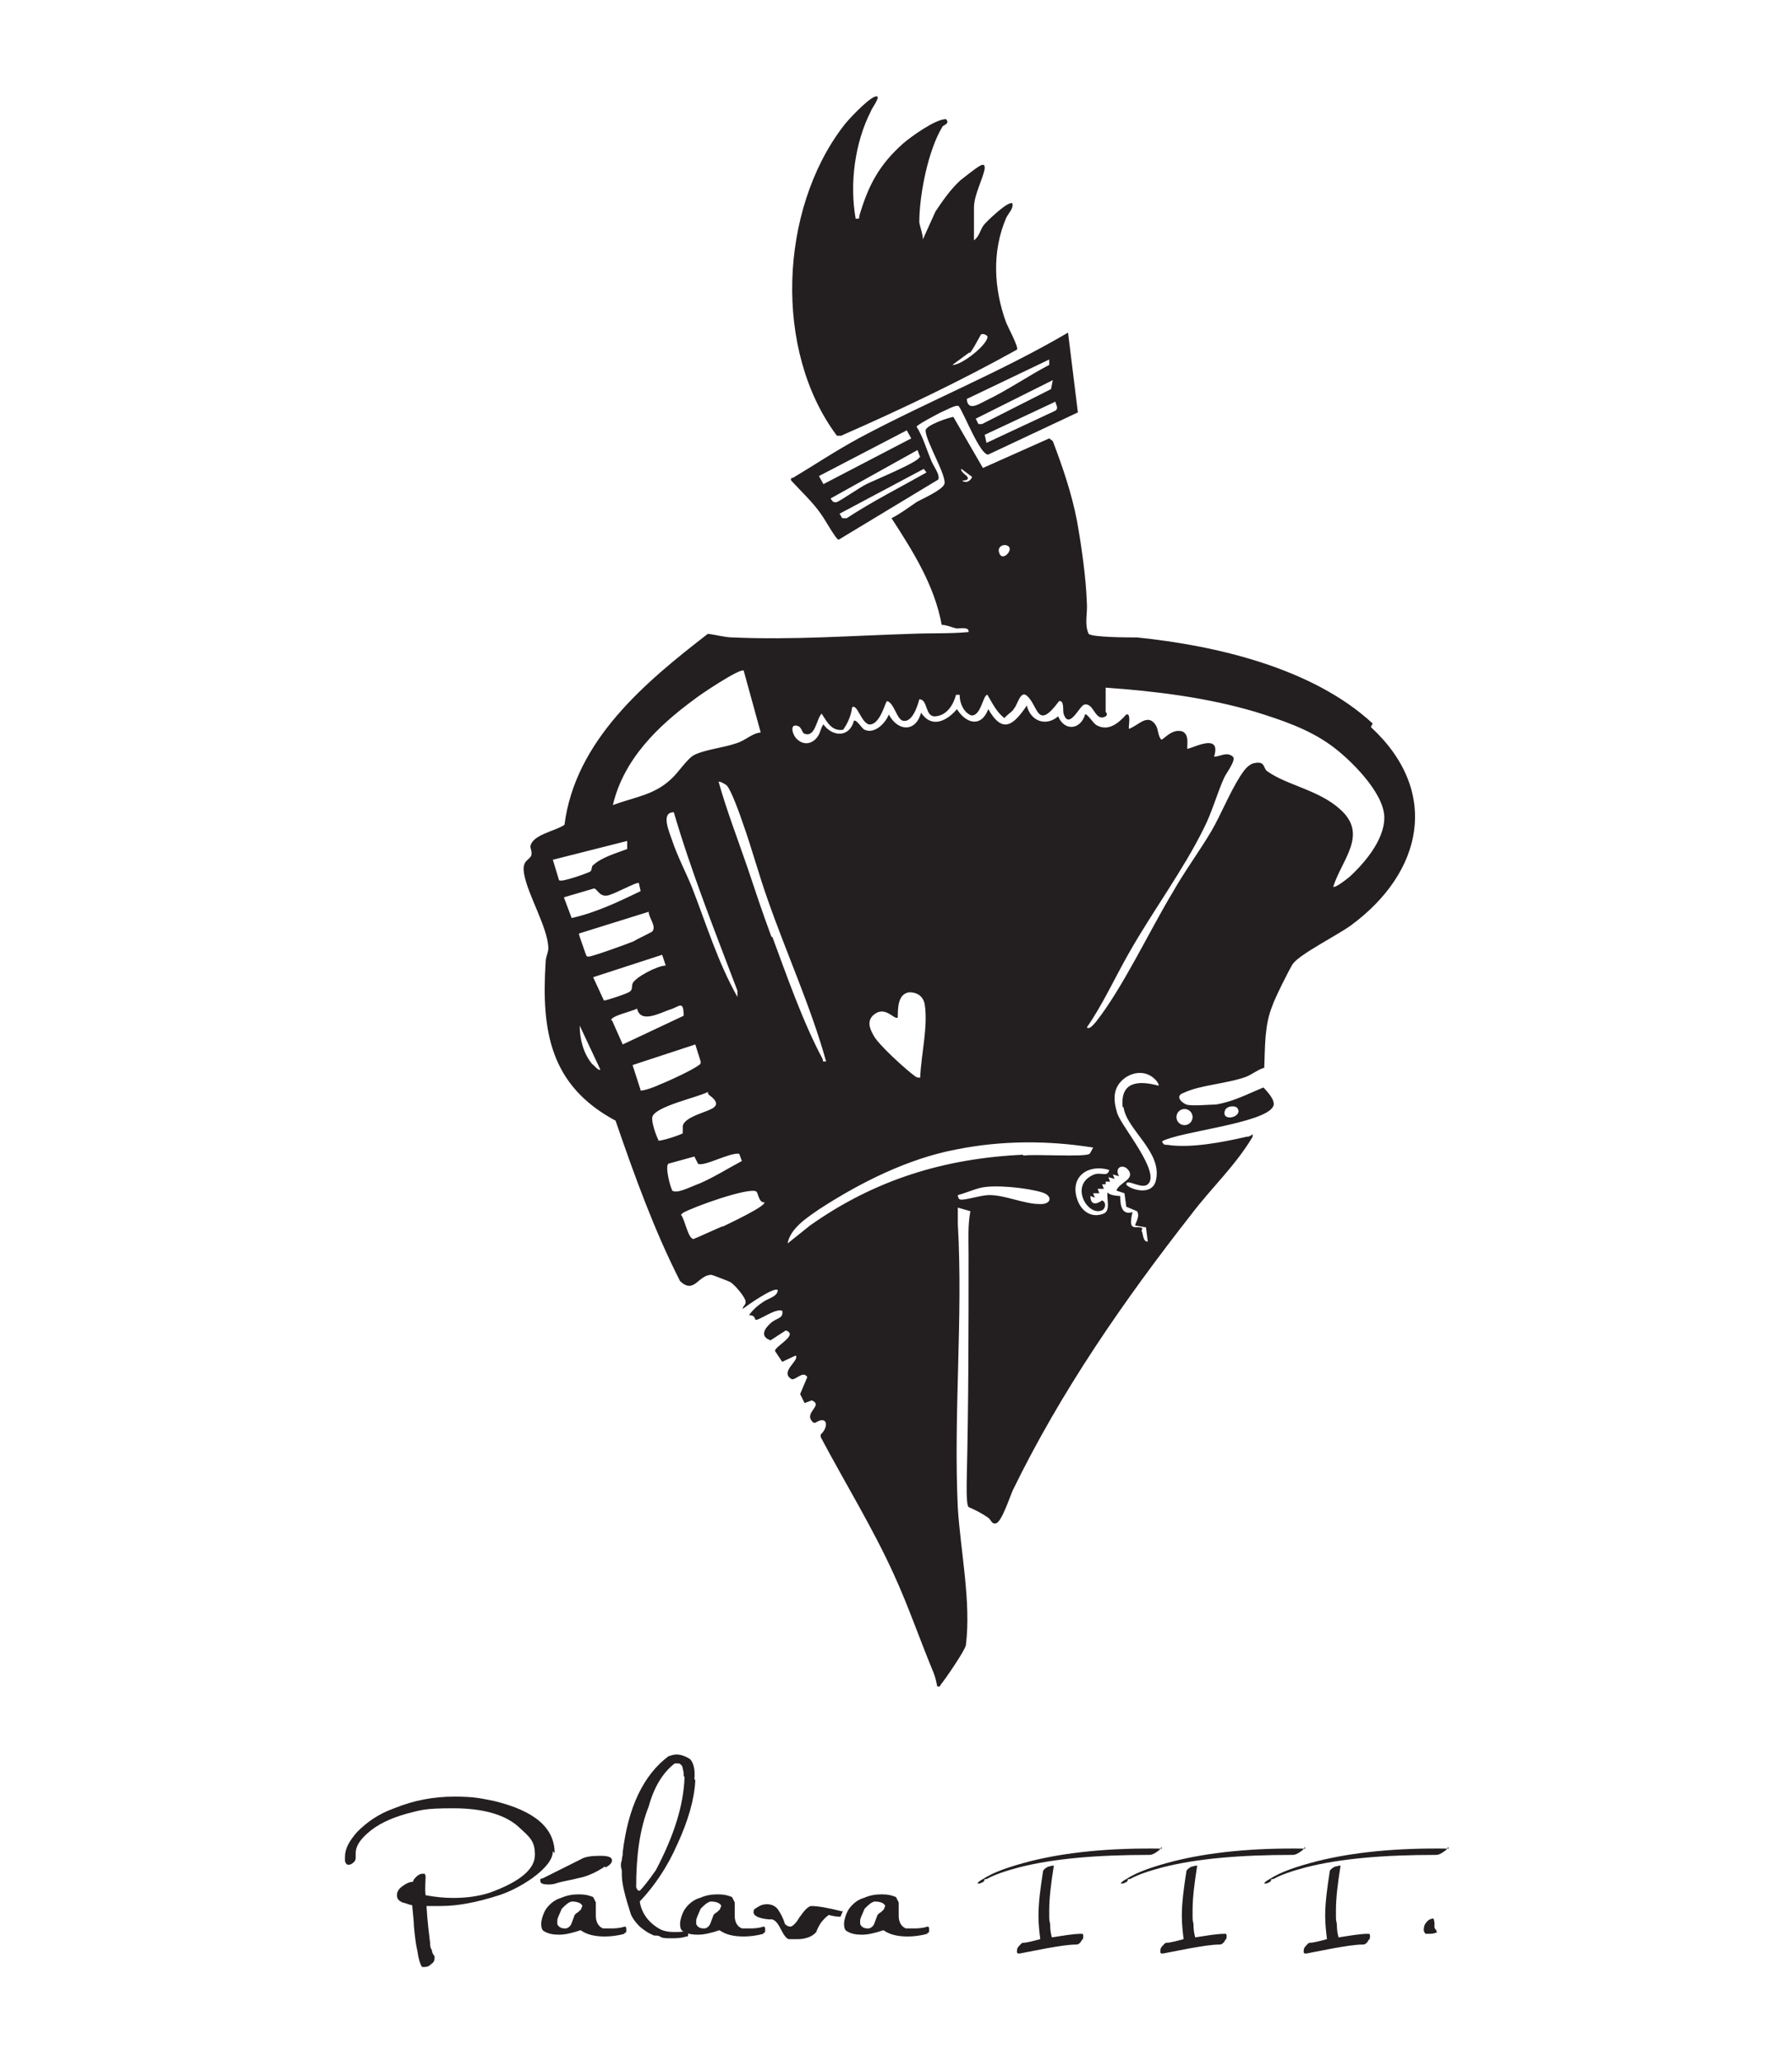<?xml version="1.0" encoding="UTF-8"?>
<svg id="Layer_1" xmlns="http://www.w3.org/2000/svg" version="1.1" viewBox="0 0 200 230">
  <!-- Generator: Adobe Illustrator 29.0.0, SVG Export Plug-In . SVG Version: 2.1.0 Build 186)  -->
  <defs>
    <style>
      .st0 {
        fill: #231f20;
      }
    </style>
  </defs>
  <g>
    <path class="st0" d="M101.2,48l.5.9-9.8,5.1-.5-.9,9.8-5.1ZM102.6,51c0,.5-5.1,2.6-5.9,3-.8.4-2.8,1.8-3.3,2-.4.1-.5-.1-.7-.4l9.7-5.4.3.8ZM103.4,52.7c-3,1.7-6,3.2-8.9,5.1h-.5c0,0-.3-.5-.3-.5l9.4-5,.3.4ZM117.1,40.1v.6c-2.3,1.2-4.6,2.8-7.1,4-.8.4-2,1.2-2.1-.2l9.2-4.4ZM117.3,43.4l-7.7,3.9h-.4c0,0-.3-.6-.3-.6l8.6-4.3-.2,1ZM117.8,45.8l-7.7,3.6-.2-.9,7.9-3.7c0,.3.4.7,0,1M91.6,57.3c.4.5,1.7,2.9,2,2.9l11.1-6.7c.3-.5-.6-1.6-.8-2.2-.5-1.2-.9-2.6-1.6-3.7,0-.2,2.3-1.4,2.7-1.6.5-.2,1.7-.9,2-.7.6.8,2.4,5.5,3.3,5.4l10-4.7-1.1-8.9c-7.5,4.4-15.5,7.6-23.2,11.7-2.6,1.4-5,3-7.5,4.5-.1,0-.3,0-.2.3,1.1,1.2,2.4,2.4,3.3,3.7"/>
    <path class="st0" d="M108.2,39.4c.3-.2,1.2-2,1.3-2.1.2-.1.5,0,.7.2.2.8-2.9,3.3-3.9,3.2l1.9-1.4ZM94.1,48.5c6.6-2.9,13.1-6,19.4-9.5.2-.3-1-2.5-1.2-3-1.4-3.8-1.6-8,0-11.7.3-.6.8-1,.7-1.6-.4-.4-2.9,2-3.2,2.4-.4.5-.5,1.3-1.1,1.7v-3.6c0-1.5,1-3.2,1.2-4.4,0-.2,0-.5-.3-.4-.3,0-2,1.4-2.4,1.7-1.1,1-2,2.3-2.8,3.5l-1.4,3.1c0-.6-.3-1.3-.4-1.9,0-3.1,1-8.1,2.6-10.7.2-.2.8-.3.4-.8-1.1-.1-4,2-4.8,2.7-2.7,2.4-3.9,4.7-4.9,8.1,0,.3,0,.3-.4.3-.7-3.9-.1-8.5,1.7-12,0-.2,1.4-2,.4-1.6-.8.3-3,2.6-3.5,3.3-7.1,9.3-7.8,25-.7,34.5h.5Z"/>
    <path class="st0" d="M150.6,97.8c-.2.2-1.6,1.3-1.8,1.1,1-3.1,3.9-5.8.8-8.6-2.4-2.2-6-2.7-8.2-4.3-.4-.3-.2-1.1-1.3-.9-.8.1-1.3.9-1.7,1.5-1.2,1.9-2.1,4.2-3.2,6.1-1.3,2.2-3,4.5-4.3,6.8-2.6,4.3-5.6,10.7-8.6,14.5-.2.2-.7.9-1,.6,1.8-2.6,3.1-5.5,4.7-8.3,2.6-4.6,6.1-9.3,8.4-14,.9-1.8,1.4-3.7,2.2-5.5.2-.5,1.4-2,1-2.4-.7-.6-1.4,0-2.1,0,.9-2.9-2.8-.7-3-.9,0-.6.2-1.5-.5-1.9-1.2-.4-2.1.9-2.4.9-.4-.5-.3-1.1-.6-1.6-.9-1.4-1.9,0-3,.4-.1-.2.3-1.8-.3-1.6-.9,1-2,1.9-3.3,1.2-.4-.2-1.1-1.4-1.3-1.2-.5,1.7-2.3,1.9-3,.2-1.4,1.2-3.1.5-3.5-1.2-1.5,2.2-2.7,3.2-4.3.4-.8,2.1-2.5,1.6-3.5,0-1.1,1.3-2.8,2.2-4,.4-.6,2.2-2.6,2.1-3.6.2-.4,1-1.6,2.2-2.7,1.7-.3-.1-.9-1.2-1.2-1-.5,1.9-2.4,1.8-3.4.4-.3.4-.3.8-.6,1.3-.6.9-1.6,1.1-2.4.3-.5-.5-.8-1.8.2-1.4.3.1.4.6.6.8,1.3.6,1.4-1.6,2-2.2.6.9,1.1,2,2.4,1.8.5-.7.9-1.6,1-2.5.6-.5,1.1,2.1,2.1,1.9,1.1-.2,1.6-2.5,1.8-2.6.8.2,1.1,2.1,1.8,2.2,1,.2,1.6-1.6,1.8-2.4,1,0,.6,2,1.8,1.9,1.3-.1,2-1.3,2.3-2.4h.4c0,1,.5,2,1.3,2.3,1.1.1,1.3-2.3,1.8-2.3.6,1,1,1.9,1.9,2.6.3-.4.9-.7,1.1-1.1.4-.5.7-2,1.4-1.4,1.3,1.1,1.1,4,3.6.6.6-.1.4,1,.5,1.4.6,1.9,1.8-.9,2.3-1,1.1-.3,1.2,2,2.4,1.3.3-.2,0-.5,0-.5v-2.7c5.6.4,11.3,1.1,16.7,2.7,2.9.9,5.9,1.9,8.4,3.7,2.1,1.5,6,5.3,6,8.1,0,2.6-2.4,5.3-4.2,6.9M132.2,123.7c.5,0,.9.4.9.9s-.4.9-.9.9-.9-.4-.9-.9.4-.9.9-.9M125.4,123.5c.3,2.5,4.4,5,3.6,8.2-.5,1.9-3.2.8-3.3.4,0-.7,1.7.6,2.4,0,1.5-1.3-2.9-6.4-3.4-7.9-.5-1.6-.5-3,.9-4,1.2-.8,2.6-.7,3.5.4,0,0,.3.4.2.5-2.2-.6-4.3-.5-4,2.4M127.5,137c-.6-.4-1.7.6-1.1-1.8-1.6.5-1.3-1.7-1.4-1.8,0,0-1.1,0-1.4-.4-.1.8.4,2.1-.5,2.4-1.4.5-2.5-.4-2.9-1.7-.8-2.5,1.3-3.9,3.6-3.2-.2.9-1,.1-1.9.6-2.5,1.2-.5,4.6,1.1,3.9.4-.2.5-.9,0-1.1-.7.5-1.3.5-1.3-.5l.5.2-.2-.5h.7s-.2-.5-.2-.5h.7s-.2-.5-.2-.5h.4c0,0,0-.3,0-.3h.5s-.2-.5-.2-.5l.7.2-.2-.5.7.2c-.6-1,.5-1.5,1.1-.6.6,1-1.1,1.3-1.4,2.2l.9.3.2,1.5,1.2.5c.4.6-.3,1.5-.2,1.6l1.2.2.2,1.6c-.6,0-.5-1-.7-1.2M101.2,110.7c1-.1,1.8.3,2,1.3.4,2.5-.4,5.6-.5,8.2-.3,0-.3,0-.5-.1-1-.7-4.2-3.6-4.7-4.6-.4-.7-.8-1.6,0-2.3,1.3-1.1,2.3.6,2.7.3,0-1,0-2.6,1.2-2.8M114.2,128.8c-8.8.4-16.6,2.8-23.8,7.9l-2.5,2c.3-1.7,2.2-2.9,3.5-3.8,4.6-3,10-5.7,15.4-6.7,5-1,10.2-1,15.2-.2,0,0-.3.6-.4.7-.5.4-6.2,0-7.4.2M116,134.3c-1.7,0-3.8-1-5.6-1-.9,0-2.7.6-3.2.5-.2,0-.3-.3-.3-.5.8-.2,1.7-.6,2.5-.8,1.6-.4,5.3,0,6.9.5,1.3.4,1,1.4-.3,1.3M86.1,104.5c-1-2.7-1.8-5.1-2.7-7.8-1.1-3.2-2.3-6.3-3.2-9.5.1-.1.8.3.9.4.5.5,1.5,3.3,1.8,4.2,1,2.8,1.8,5.8,2.8,8.6,2.1,6,4.8,11.9,6.5,18-.5,0-.3,0-.4-.3-2.2-4.1-4-9.3-5.6-13.6M80.6,136.8c-.5.2-2.9,1.3-3.2,1.4-.6,0-1-2.3-1.4-2.7l.2-.2c1.2-.7,7.4-2.9,8.2-2.4.2.1.3,1.3.9,1.2.3.4-4.2,2.5-4.6,2.7M75,132.7c-.2-.3-.8-2.6-.4-2.9l2.9-.8.4.8c.6.4,3.6-1.3,4.6-1.1l.3.8c-1.5.8-3.1,1.8-4.7,2.5-.6.2-2,.9-2.6.9-.2,0-.3,0-.5-.1M73.5,127.2c-.3-.6-.8-2-.7-2.6.3-1.2,5.1-2.2,6.2-2.8,0,0,0,.2.1.3.4.3,1.2.9.6,1.4-.5.5-3.3,1-3.5,2.1,0,.2,0,.7,0,.8,0,.1-2.6,1-2.8.8M71.5,121.6l-.9-2.8,7-2.3.6,1.9c0,.2,0,.3-.2.4-.6.5-3.4,1.8-4.2,2.1-.4.2-2.1.9-2.4.7M68.2,113.8c0-.5,2.4-1,2.9-1.3.4,1.7,2.5.5,3.7.1,1-.3,1.5-1.1,1.5.7l-6.8,3.2-1.2-2.7ZM67.4,111.6l-1.2-2.6,7.7-2.5.4,1.2c-.9,0-3.4,1.3-3.7,2-.1.3,0,.7-.3.9-.2.2-2.6,1-2.9,1M66.1,118.7c-1-1.2-1.4-2.8-1.4-4.3l2.3,4.9c-.2.2-.7-.5-.9-.6M64.7,104.1l7.7-2.4c0,.7.9,1.6.4,2.2-.1.1-1.8.9-2.1,1.1-.7.3-4.6,1.7-5,1.7-.2,0-.2,0-.3-.2,0,0-.6-1.7-.7-2,0-.2-.2-.3,0-.4M62.9,100.1l3.4-1c.3,0,.6.9,1.4.8.6,0,3.4-1.6,3.6-1.4l.2.9c-2.5,1.2-5,2.4-7.7,3l-.9-2.4ZM62.4,98.2l-.7-2.3,8.3-2.1v.9c-1.3.5-2.8.9-3.8,1.8-.2.1-.1.5-.3.7-.3.2-3.2,1.2-3.4,1M82.3,110.6v.6c-2.2-3.9-3.5-8.2-5.1-12.3-.7-1.7-1.6-3.4-2.2-5.2-.3-.9-1.3-3.1.2-3.1,2,6.8,4.6,13.3,7.1,19.9M77.5,78c.6-.5,5.1-3.5,5.5-3.2l1.9,6.9c-1,.1-1.7.9-2.7,1.2-1.4.5-3.5.7-4.7,1.3-.8.4-1.8,2-2.6,2.7-1.9,1.8-4.1,2-6.5,2.9,1.2-5.1,5-8.8,9.1-11.8M107.3,53.6c.3,0,1,0,.6-.5,0,0-.8-.6-.6-.8l1.2.9c-.2.5-.8.8-1.2.3M112.5,60.9c.7.4-.7,1.9-1,.7-.2-.6.5-1,1-.7M136.7,123.9c.2-.6,1.2-.6,1.4-.3.7,1-1.8,1.6-1.4.3M153.2,80.7c-6.7-6.2-17.5-8.7-26.3-9.6-.9,0-5,0-5.4-.4-.5-1.1-.1-2.3-.2-3.5-.1-2.8-.6-6.3-1.1-9.1-.6-3.1-1.6-6-2.7-8.9l-.4-.3-7.4,3.3-3.3-5.7c-.6.1-3,.9-3.1,1.5,0,1.2,2.4,5.1,2.1,6-.3.7-2.4,1.6-3.1,2-.9.6-1.8,1.3-2.8,1.8,2.4,3.7,4.8,7.5,5.6,11.9.6,0,1.1.3,1.7.4.4,0,1.4-.2,1.3.4-2.1.2-4.3.1-6.4.2-6.5.2-13.3.7-19.9.4-.9,0-1.9-.3-2.8-.4-7,5.4-14.8,11.9-16,21.3-1,.7-3.6,1.1-3.8,2.4,0,.3.2.6.1,1-.2.6-1.1.5-.8,2.1.4,2.3,2.6,5.9,2.7,8.2,0,.6-.3,1-.3,1.6-.5,7.7.5,13.8,7.8,17.7,2.1,6.1,4.3,12.2,7.2,17.9,1.6,1.5,2-.7,3.5-.7.1,0,1.9.7,2.1.8.5.3,1.6,1.6,1.7,2.1.1.5-.3.5-.3.9.5-.4,3.5-2.5,3.9-2.1,0,.7-1,.9-1.6,1.3-.6.4-1.2.9-1.6,1.5.4,0,.6.1.7.5.3.2,2.2-1.3,3-1,.2.9-.7.8-1.3,1.4-.7.6-1.2,1.5,0,1.9l1.7-1.1c1.5.5-1.3,1.8-1.2,2.3l.8,1.2,1.5-.7c.5.5-1.8,1.8-.5,2.6.4.3,1.3-1,1.8-.2l-.8,1.9.5,1,.8-.3c1.4.6-1.1,1.4.2,2.5h.2c1.4-.9,1.5.5.6,1.3v.3c2.7,5.1,5.8,10.1,8.2,15.4,1.6,3.5,2.9,7.3,4.4,10.9.2.5.3,1,.4,1.5.4.1.3-.1.4-.2.5-.6,2.7-3.8,2.8-4.4.6-4.8-.6-10.5-.9-15.3-.5-10.5.6-21.2,0-31.7,0-.6,0-1.2,0-1.8l1.4.4c-.3,1.6-.2,3.2-.2,4.8,0,8.2,0,16.5-.2,24.8,0,.6-.1,3.1.2,3.4.7.3,1.5.7,2.2,1.2.3.2.4.8.9.6.6-.2,1.5-2.9,1.8-3.6,5.4-11.1,12.4-21.2,20-30.9,2.2-2.9,4.9-5.4,6.8-8.6v-.3c-.2.2-.4.3-.7.3-2.6.6-6.2,1.3-8.8.9-.3,0-.5,0-.6-.4,2-1.1,11.5-2,12.4-3.9.3-.6-.6-1.6-1.1-2.1-1.7.7-3.4,1.6-5.3,1.9-.7,0-2.7.2-3.3,0-.7-.3-1.2-1-.3-1.3,1.9-.9,4.8-1,7-1.8.7-.3,1.3-.8,2-1,.1-2.3,0-4.7.9-6.9.2-.7,2-4.3,2.3-4.7.8-1.1,5-3.2,6.5-4.3,8-5.9,10-14.9,2.2-22.1"/>
  </g>
  <g>
    <path class="st0" d="M61.7,206.5c0,.9-.8,1.9-2.3,3-1.3.9-2.5,1.5-3.7,1.9-2.5.8-4.6,1.2-6.5,1.2s-1.1,0-1.6,0c.1,1.8.3,3.2.4,4.1,0,.5.1.7.2.8,0,.3.2.6.3.7,0,0,0,0,0,.2,0,.3-.1.5-.4.7-.2.2-.4.3-.7.3s-.2,0-.3,0c-.2-.3-.4-.9-.5-1.7-.2-.8-.3-1.8-.4-2.8,0-.5-.1-1.3-.2-2.4-.3,0-.6-.2-1.1-.3-.4-.2-.6-.4-.6-.8s.2-.7.6-1c.4-.3.8-.5,1.2-.5,0-.2.2-.4.4-.6.2-.2.5-.3.6-.3.1,0,.2,0,.3,0,0,0,.1.2.1.3,0,.6-.1,1.3,0,2.1,1.1.2,2.1.3,3.1.3,1.5,0,2.9-.2,4.1-.6,3.3-1.2,5-2.6,5-4.2s-.6-2-1.9-3.2c-1.5-1.3-3.9-2-7.2-2s-3.6.2-5.2.6c-1.8.5-3.3,1.2-4.4,2.2-.9.8-1.3,1.5-1.3,2.2v.4c0,.2,0,.4-.2.6-.2.2-.4.3-.6.3s-.3-.1-.4-.4c0-.2,0-.4,0-.5,0-.9.5-1.8,1.4-2.8,1.1-1.1,2.4-2,4.1-2.6,2.2-.9,4.4-1.3,6.7-1.3s3,.2,4.5.5c4.5,1.1,6.7,3,6.7,5.8Z"/>
    <path class="st0" d="M67.5,208.2c-.9.6-1.9,1.1-3,1.3-.7.2-1.5.3-2.2.5-.3.1-.6.2-1,.2-.7,0-1-.1-1-.4s0-.2.3-.3c1-.5,2.4-1.2,4.2-2.1.5-.3,1.2-.4,2.2-.4s1.3.2,1.3.5-.2.5-.7.8ZM69.7,215.7c-.7.2-1.5.3-2.2.3-1.1,0-2-.2-2.7-.7-.9.3-1.7.5-2.4.5s-1.2-.1-1.7-.4c-.2-.1-.3-.4-.3-.8s.2-1.1.5-1.6c.4-.6,1-1.1,1.7-1.3.7-.3,1.3-.4,2-.4s1.1.1,1.6.3l.3.6c0,.1,0,.3,0,.4v1.1c0,.7.3,1.2.8,1.4.3,0,.6,0,.9,0s.9,0,1.5-.2c.1,0,.2,0,.2.3s0,.4-.2.4ZM65,212.6c-.1-.3-.5-.5-1.2-.5-.4.1-.7.4-1.1.8-.3.7-.5,1.1-.5,1.3s0,.2,0,.4c.1.3.4.5.8.5s.2,0,.2,0c.3-.1.5-.3.6-.6.1-.3.2-.5.3-.8,0-.1.2-.3.4-.4.2-.2.4-.3.4-.5Z"/>
    <path class="st0" d="M77.6,198.6c-.1,2.1-.8,4.5-2,7.1-1.1,2.5-2.5,4.6-4.2,6.4.2,1.3,1,2.4,2.3,3.1.4.2.9.3,1.5.3s.8,0,1.4-.1c.2,0,.2,0,.2.3s0,.3-.2.3c-.6.2-1.2.2-1.7.2s-.7,0-1.1-.1c-.1-.1-.3-.2-.5-.2-.2,0-.4,0-.5-.1-.5-.2-.9-.5-1.4-.9-.4-.4-.8-.9-1-1.4-.6-1.9-1-3.3-1-4.4v-.4c0-.2-.1-.3-.1-.6s0-.3.1-.6c0-.3.1-.5.1-.7v-.2c.6-5,2.3-8.6,5.1-10.7.3-.1.6-.2.9-.2.5,0,1,.2,1.5.5.4.4.6,1.2.5,2.2ZM76.3,198.1c0-.3,0-.5-.1-.8,0-.3-.2-.5-.4-.6-.3,0-.4,0-.5,0-1.3,1-2.3,2.6-2.9,4.8-1,2.5-1.4,5.5-1.4,9,.1.3.2.4.4.4.3-.3.9-1,1.8-2.3,2-3.8,3.1-7.2,3.2-10.4Z"/>
    <path class="st0" d="M85.2,215.7c-.7.2-1.5.3-2.2.3-1.1,0-2-.2-2.7-.7-.9.3-1.7.5-2.4.5s-1.2-.1-1.7-.4c-.2-.1-.3-.4-.3-.8s.2-1.1.5-1.6c.4-.6,1-1.1,1.7-1.3.7-.3,1.3-.4,2-.4s1.1.1,1.6.3l.3.6c0,.1,0,.3,0,.4v1.1c0,.7.3,1.2.8,1.4.3,0,.6,0,.9,0s.9,0,1.5-.2c.1,0,.2,0,.2.3s0,.4-.2.4ZM80.5,212.6c-.1-.3-.5-.5-1.2-.5-.4.1-.7.4-1.1.8-.3.7-.5,1.1-.5,1.3s0,.2,0,.4c.1.3.4.5.8.5s.2,0,.2,0c.3-.1.5-.3.6-.6.1-.3.2-.5.3-.8,0-.1.2-.3.4-.4.2-.2.4-.3.4-.5Z"/>
    <path class="st0" d="M94.1,213.1l-.3.7c-.5,0-.9-.1-1.3-.2-.3.2-.6.5-.9.9-.2.3-.4.7-.5,1-.4.5-1.2.8-2.1.8s-.6,0-.9,0c-.3,0-.6-.4-1-1.2-.4-.8-.8-1.1-1.2-1-1.2-.1-1.8-.4-1.8-.8s.2-.4.5-.6c.3-.2.6-.3,1-.3.5,0,1,.2,1.3.7.2.3.5.8.7,1.5.2.2.4.3.6.3s.6-.3,1-1c.5-.7.9-1.2,1.3-1.3.8,0,1.9.2,3.5.6Z"/>
    <path class="st0" d="M103.5,215.7c-.7.2-1.5.3-2.2.3-1.1,0-2-.2-2.7-.7-.9.3-1.7.5-2.4.5s-1.2-.1-1.7-.4c-.2-.1-.3-.4-.3-.8s.2-1.1.5-1.6c.4-.6,1-1.1,1.7-1.3.7-.3,1.3-.4,2-.4s1.1.1,1.6.3l.3.6c0,.1,0,.3,0,.4v1.1c0,.7.3,1.2.8,1.4.3,0,.6,0,.9,0s.9,0,1.5-.2c.1,0,.2,0,.2.3s0,.4-.2.4ZM98.8,212.6c-.1-.3-.5-.5-1.2-.5-.4.1-.7.4-1.1.8-.3.7-.5,1.1-.5,1.3s0,.2,0,.4c.1.3.4.5.8.5s.2,0,.2,0c.3-.1.5-.3.6-.6.1-.3.2-.5.3-.8,0-.1.2-.3.4-.4.2-.2.4-.3.4-.5Z"/>
  </g>
  <g>
    <path class="st0" d="M129.6,206s0,0,0,0c0,.1-.1.3-.4.5-.4.3-.7.4-.9.4-5.9,0-10.7.4-14.6,1.4-1.5.4-2.7.8-3.6,1.3,0,0,0,0,0,0h-.2c0,.1-.1.2-.1.2,0,0,0,0,.1,0,0,0,0,0,0,0-.3.2-.5.3-.7.3s-.1,0-.1,0c0-.1.2-.3.6-.5,1.2-.8,3-1.4,5.3-2,4-1,8.9-1.5,14.7-1.4ZM120.8,216.3c-.2.4-.4.6-.7.6-.9,0-2,.2-3.2.4-1,.2-2.1.4-3.1.6-.2,0-.3,0-.3-.2s0-.4.2-.6c.2-.2.3-.4.5-.4.4,0,1.1-.2,1.9-.4-.1-.8-.2-1.7-.2-2.6,0-1.4.2-3,.5-4.9,0-.2.2-.4.6-.6.2,0,.3-.1.5-.1s.1,0,.1.1c-.3,1.9-.5,3.5-.5,4.9s0,.9.1,1.5c0,.7.1,1.2.2,1.5,1.3-.2,2.4-.4,3.3-.4.1,0,.2,0,.2.2s0,.3-.1.5Z"/>
    <path class="st0" d="M145.6,206s0,0,0,0c0,.1-.1.3-.4.5-.4.3-.7.4-.9.4-5.9,0-10.7.4-14.6,1.4-1.5.4-2.7.8-3.6,1.3,0,0,0,0,0,0h-.2c0,.1-.1.2-.1.2,0,0,0,0,.1,0,0,0,0,0,0,0-.3.2-.5.3-.7.3s-.1,0-.1,0c0-.1.2-.3.6-.5,1.2-.8,3-1.4,5.3-2,4-1,8.9-1.5,14.7-1.4ZM136.8,216.3c-.2.4-.4.6-.7.6-.9,0-2,.2-3.2.4-1,.2-2.1.4-3.1.6-.2,0-.3,0-.3-.2s0-.4.2-.6c.2-.2.3-.4.5-.4.4,0,1.1-.2,1.9-.4-.1-.8-.2-1.7-.2-2.6,0-1.4.2-3,.5-4.9,0-.2.2-.4.6-.6.2,0,.3-.1.5-.1s.1,0,.1.1c-.3,1.9-.5,3.5-.5,4.9s0,.9.1,1.5c0,.7.1,1.2.2,1.5,1.3-.2,2.4-.4,3.3-.4.1,0,.2,0,.2.2s0,.3-.1.5Z"/>
    <path class="st0" d="M161.6,206s0,0,0,0c0,.1-.1.3-.4.5-.4.3-.7.4-.9.4-5.9,0-10.7.4-14.6,1.4-1.5.4-2.7.8-3.6,1.3,0,0,0,0,0,0h-.2c0,.1-.1.2-.1.2,0,0,0,0,.1,0,0,0,0,0,0,0-.3.2-.5.3-.7.3s-.1,0-.1,0c0-.1.2-.3.6-.5,1.2-.8,3-1.4,5.3-2,4-1,8.9-1.5,14.7-1.4ZM152.8,216.3c-.2.4-.4.6-.7.6-.9,0-2,.2-3.2.4-1,.2-2.1.4-3.1.6-.2,0-.3,0-.3-.2s0-.4.2-.6c.2-.2.3-.4.5-.4.4,0,1.1-.2,1.9-.4-.1-.8-.2-1.7-.2-2.6,0-1.4.2-3,.5-4.9,0-.2.2-.4.6-.6.2,0,.3-.1.5-.1s.1,0,.1.1c-.3,1.9-.5,3.5-.5,4.9s0,.9.1,1.5c0,.7.1,1.2.2,1.5,1.3-.2,2.4-.4,3.3-.4.1,0,.2,0,.2.2s0,.3-.1.5Z"/>
    <path class="st0" d="M160.6,215.4c-.3.2-.6.3-1,.3s-.3,0-.5,0c-.1-.1-.2-.3-.2-.4s0-.3.1-.6c.3-.5.6-.7,1-.7,0,.1.1.3.1.5,0,.2,0,.4,0,.5,0,0,0,.1.2.3,0,.1.1.2,0,.3Z"/>
  </g>
</svg>
